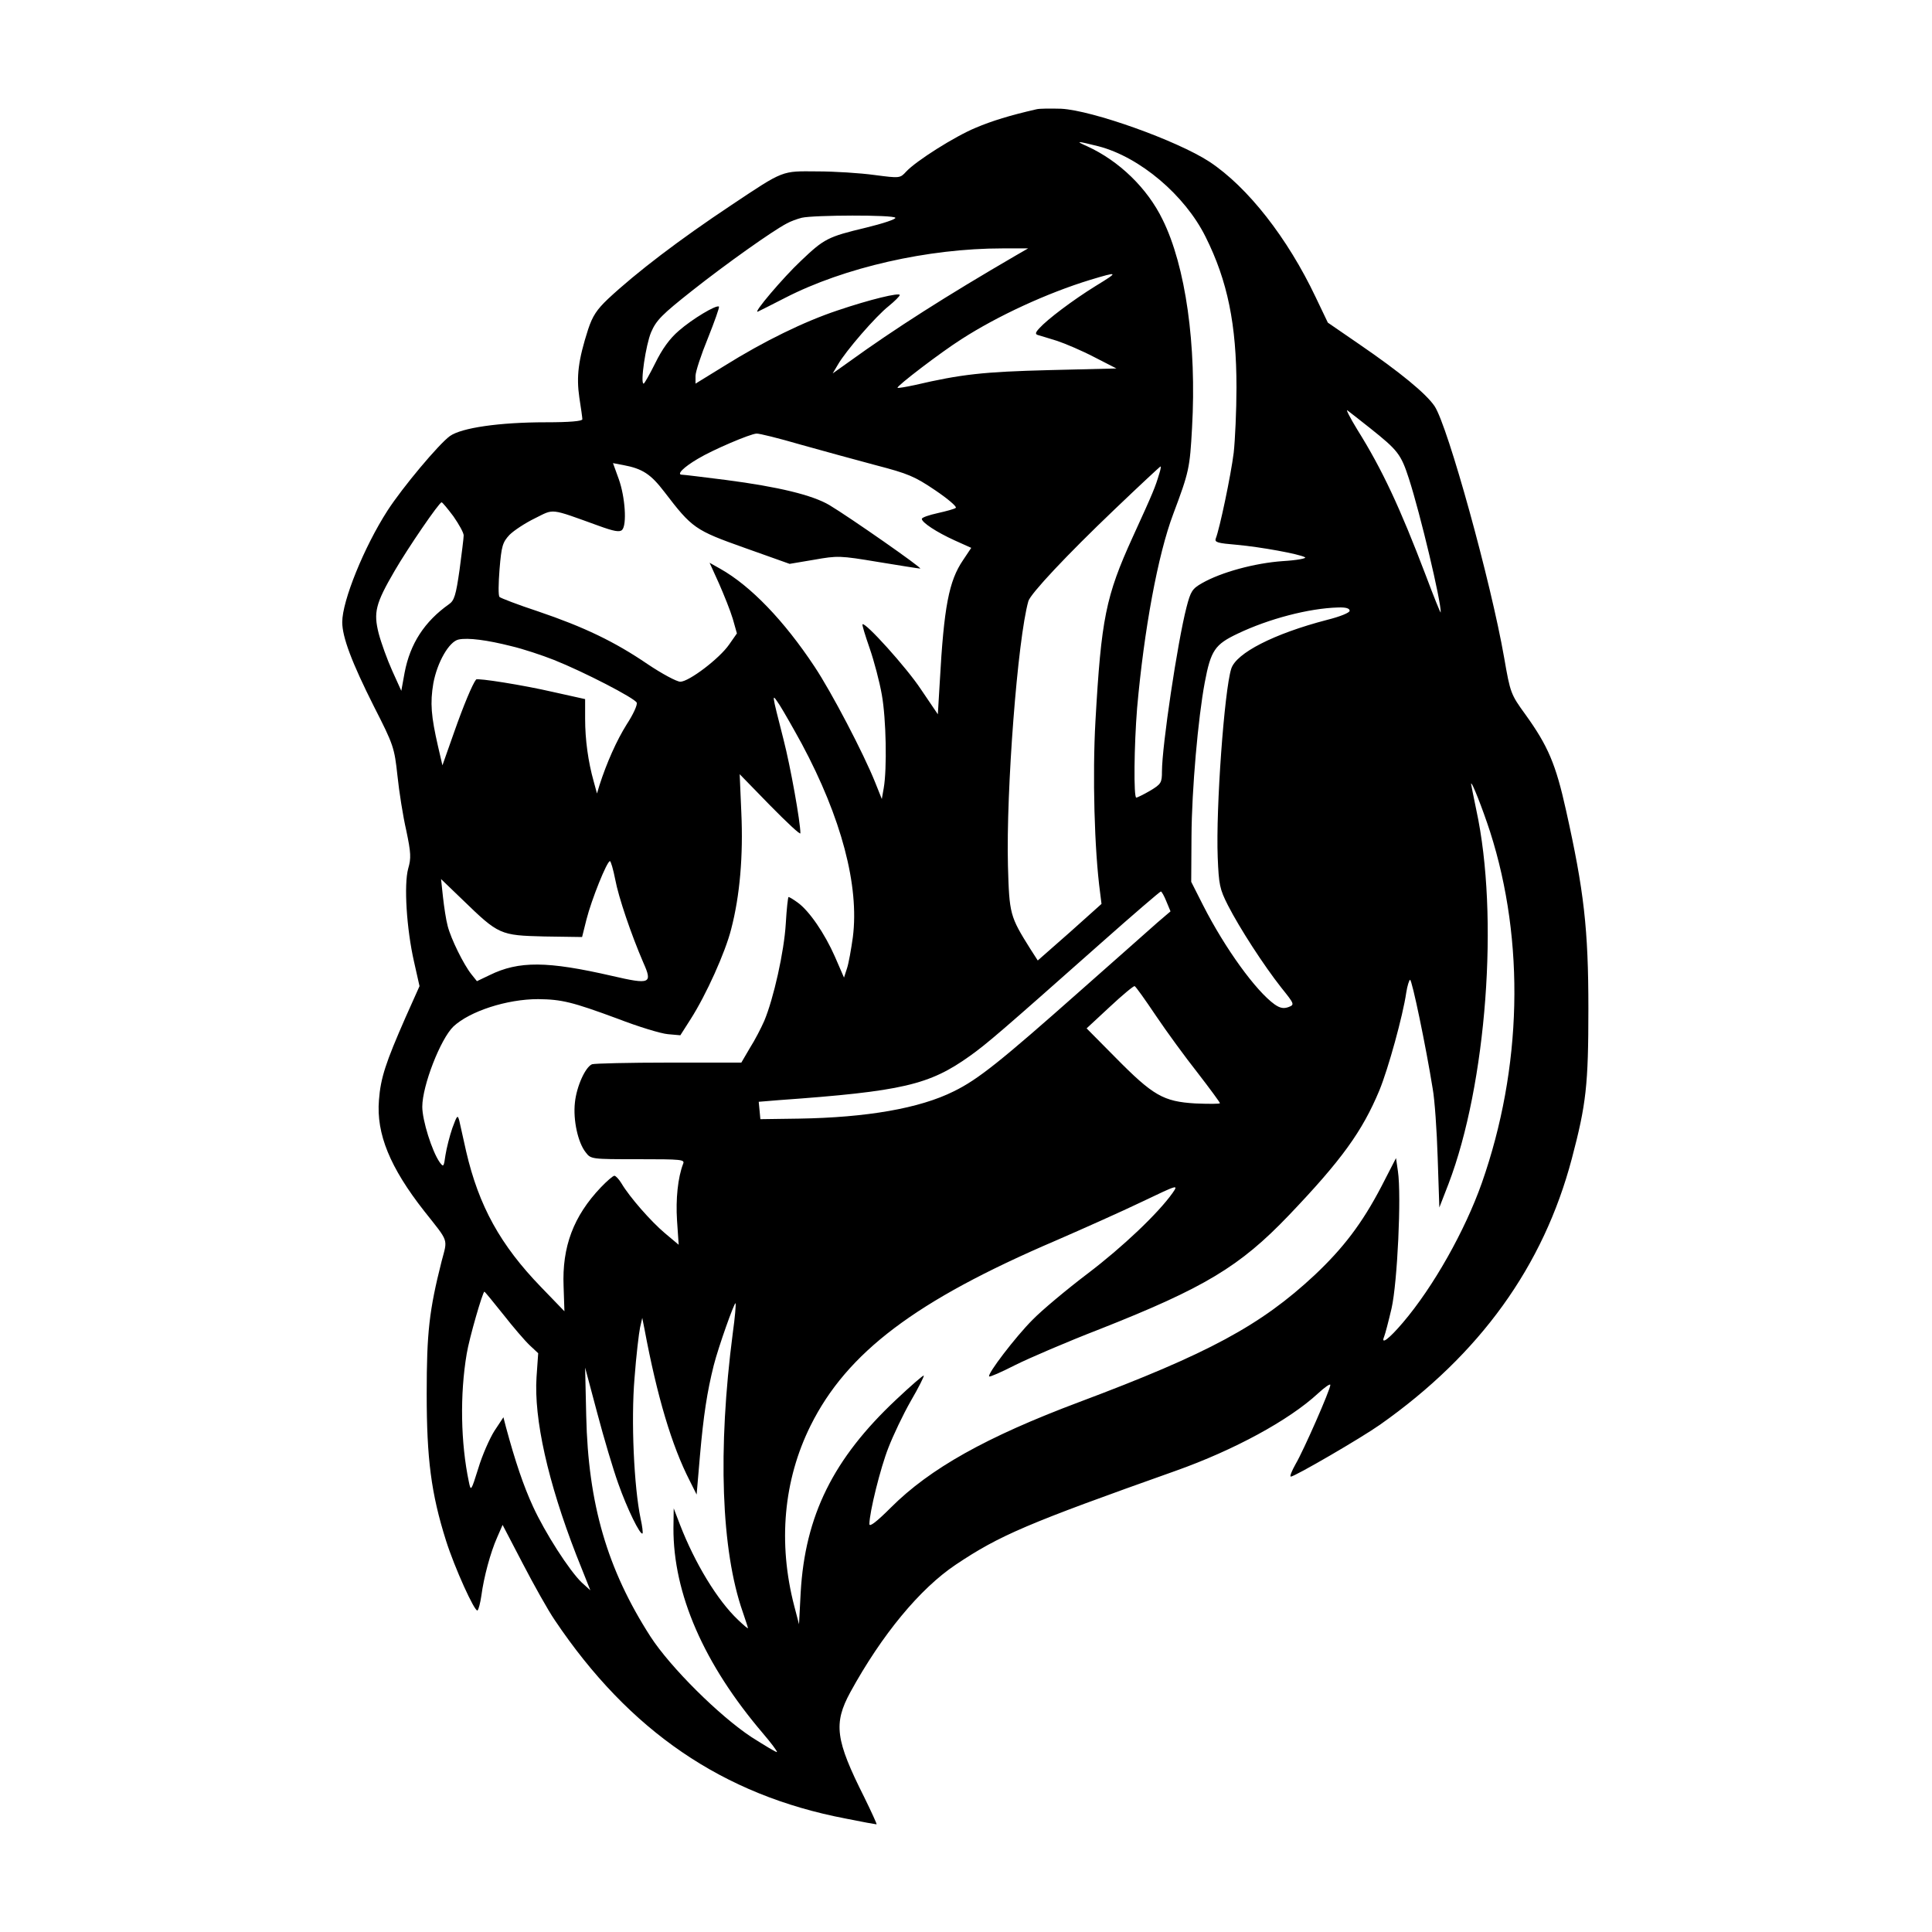 <?xml version="1.0" standalone="no"?>
<!DOCTYPE svg PUBLIC "-//W3C//DTD SVG 20010904//EN"
 "http://www.w3.org/TR/2001/REC-SVG-20010904/DTD/svg10.dtd">
<svg version="1.0" xmlns="http://www.w3.org/2000/svg"
 width="700pt" height="700pt" viewBox="0 0 700 700"
 preserveAspectRatio="xMidYMid meet">
<g transform="translate(0,700) scale(0.1,-0.1)"
fill="#000000" stroke="none">
<path d="M3755 6604 c-96 -22 -161 -42 -220 -67 -75 -31 -216 -120 -252 -159
-22 -24 -23 -24 -115 -12 -51 7 -144 13 -207 13 -130 1 -119 6 -311 -122 -188
-125 -343 -243 -447 -340 -41 -39 -56 -62 -72 -110 -36 -112 -43 -171 -32
-247 6 -38 11 -74 11 -79 0 -7 -46 -11 -132 -11 -169 0 -306 -20 -348 -50 -40
-29 -171 -185 -226 -270 -85 -132 -164 -327 -164 -404 0 -54 34 -145 115 -306
71 -139 74 -149 85 -250 6 -58 20 -147 32 -199 17 -81 18 -100 7 -138 -16 -58
-6 -218 21 -337 l20 -89 -51 -114 c-71 -162 -90 -218 -96 -299 -10 -122 40
-244 164 -402 91 -115 85 -98 63 -182 -45 -178 -54 -258 -54 -480 0 -235 16
-361 70 -532 31 -98 104 -259 114 -253 4 3 10 26 14 53 9 68 33 157 57 211
l20 46 73 -140 c40 -77 92 -170 116 -205 270 -402 609 -634 1054 -719 59 -12
109 -21 112 -21 2 0 -18 44 -45 99 -104 207 -112 266 -50 380 114 208 252 375
382 462 160 107 259 149 797 340 211 75 410 183 515 280 25 23 45 37 45 31 0
-17 -97 -238 -126 -287 -14 -25 -22 -45 -17 -45 14 0 255 140 323 188 362 255
592 574 695 964 52 197 60 266 60 543 0 290 -16 428 -81 719 -37 167 -65 233
-147 347 -53 73 -55 78 -77 205 -48 276 -204 839 -252 912 -31 46 -126 124
-275 226 l-112 77 -44 92 c-102 215 -246 399 -385 491 -118 77 -424 186 -537
192 -38 1 -79 1 -90 -2z m225 -134 c150 -39 313 -177 388 -328 80 -160 112
-318 112 -546 0 -83 -5 -190 -10 -236 -10 -81 -51 -276 -65 -311 -5 -14 6 -17
77 -23 87 -8 224 -33 246 -45 8 -4 -29 -11 -80 -14 -101 -7 -223 -40 -293 -80
-35 -20 -41 -29 -56 -87 -33 -128 -89 -504 -89 -595 0 -41 -3 -46 -43 -70 -24
-14 -47 -25 -50 -25 -10 0 -8 189 3 325 25 282 75 555 131 703 57 152 60 165
68 312 17 299 -23 586 -107 755 -55 113 -157 212 -273 265 -45 20 -39 20 41 0z
m-736 -259 c3 -5 -45 -21 -107 -36 -138 -33 -151 -40 -235 -120 -64 -60 -177
-193 -156 -184 5 2 50 25 99 50 214 110 517 179 787 179 l93 0 -45 -26 c-251
-146 -438 -265 -604 -385 l-59 -42 19 32 c28 49 137 175 184 212 22 18 40 36
40 40 0 10 -108 -16 -226 -56 -120 -40 -266 -111 -410 -201 l-104 -64 0 28 c0
15 20 76 45 137 24 60 42 111 40 114 -9 8 -97 -45 -145 -87 -34 -29 -61 -67
-86 -118 -20 -40 -39 -74 -42 -74 -13 0 8 141 27 186 19 44 39 64 149 151 124
98 292 217 342 243 14 8 39 17 55 21 43 10 333 11 339 0z m726 -247 c-84 -52
-175 -121 -204 -153 -15 -16 -16 -22 -5 -25 8 -2 39 -12 69 -21 30 -10 91 -36
135 -59 l80 -41 -245 -6 c-237 -6 -318 -15 -485 -54 -33 -7 -61 -12 -63 -10
-5 5 157 129 233 177 129 83 308 166 465 214 103 31 105 30 20 -22z m995 -516
c99 -79 111 -93 140 -183 41 -127 117 -446 115 -484 -1 -3 -25 57 -54 134 -94
247 -158 384 -248 528 -27 44 -43 76 -36 70 7 -5 45 -35 83 -65z m-2064 -59
c79 -22 202 -56 274 -75 115 -30 139 -40 213 -90 46 -31 80 -60 75 -64 -4 -4
-34 -12 -65 -19 -32 -7 -58 -16 -58 -21 0 -13 53 -48 119 -78 l60 -27 -30 -45
c-51 -75 -69 -169 -84 -441 l-7 -117 -61 90 c-52 79 -203 246 -212 236 -2 -2
10 -41 26 -87 16 -46 36 -122 44 -168 16 -89 19 -269 7 -338 l-7 -40 -24 60
c-42 105 -158 327 -220 420 -110 166 -231 292 -341 354 l-39 22 34 -75 c18
-41 41 -98 50 -128 l15 -53 -28 -40 c-35 -51 -146 -135 -177 -135 -13 0 -67
29 -119 64 -119 81 -229 134 -397 191 -73 24 -135 48 -139 52 -5 4 -4 50 0
101 7 84 11 97 36 124 16 16 57 43 92 60 71 35 51 38 231 -27 55 -20 76 -24
85 -15 18 18 11 120 -12 184 l-21 58 37 -7 c70 -13 100 -33 149 -97 101 -132
111 -139 291 -203 l163 -58 89 15 c85 15 93 15 231 -8 79 -13 148 -24 153 -24
11 0 -257 187 -329 230 -61 36 -183 66 -375 91 -80 10 -151 19 -159 19 -21 0
5 27 58 58 53 32 189 90 212 91 9 1 81 -17 160 -40z m1299 -106 c-14 -47 -20
-63 -96 -229 -98 -215 -114 -296 -135 -667 -11 -195 -4 -466 17 -622 l5 -40
-115 -103 -116 -102 -27 42 c-74 118 -76 126 -81 301 -7 272 35 821 74 959 8
27 138 166 312 332 90 86 165 156 167 156 2 0 0 -12 -5 -27z m-2557 -154 c20
-29 37 -59 37 -69 0 -9 -7 -65 -15 -125 -13 -91 -19 -111 -38 -124 -89 -63
-141 -143 -161 -248 l-12 -66 -33 73 c-18 40 -40 101 -49 135 -19 76 -12 107
58 227 47 81 161 248 170 248 3 0 22 -23 43 -51z m3247 -342 c0 -7 -34 -21
-82 -33 -192 -50 -329 -120 -347 -177 -25 -79 -56 -505 -49 -683 4 -99 7 -115
37 -174 43 -84 130 -218 193 -298 49 -61 49 -62 26 -71 -17 -6 -30 -4 -50 10
-68 49 -179 202 -259 359 l-43 85 1 165 c1 170 24 429 48 557 22 117 37 138
119 177 113 54 258 92 364 95 28 1 42 -3 42 -12z m-3038 -128 c43 -10 112 -33
155 -50 108 -43 294 -139 300 -155 3 -8 -13 -43 -36 -78 -37 -59 -73 -140 -99
-221 l-9 -30 -12 44 c-20 71 -31 151 -31 227 l0 71 -117 26 c-108 25 -273 51
-278 45 -13 -16 -46 -95 -80 -192 l-42 -119 -16 69 c-25 109 -29 157 -17 228
14 76 57 152 92 159 34 7 103 -2 190 -24z m1053 -354 c143 -267 209 -514 185
-701 -6 -43 -15 -94 -21 -112 l-11 -34 -33 76 c-37 84 -93 166 -135 196 -15
11 -30 20 -33 20 -2 0 -7 -44 -10 -97 -6 -101 -44 -271 -78 -352 -11 -25 -34
-70 -52 -98 l-31 -53 -262 0 c-144 0 -270 -3 -279 -6 -24 -10 -56 -80 -62
-139 -7 -63 11 -145 39 -180 19 -25 20 -25 190 -25 158 0 170 -1 163 -17 -19
-50 -27 -127 -22 -205 l6 -88 -50 42 c-51 43 -128 131 -157 180 -9 15 -21 28
-26 28 -5 0 -27 -19 -49 -42 -99 -104 -141 -215 -135 -359 l3 -90 -85 88
c-147 152 -225 293 -271 491 -11 48 -22 98 -25 112 -6 22 -8 19 -25 -27 -10
-29 -21 -73 -25 -98 -6 -43 -7 -45 -21 -26 -28 40 -63 152 -63 201 0 76 66
246 113 291 59 55 193 99 307 99 85 -1 123 -10 288 -71 75 -29 157 -54 182
-56 l45 -4 37 58 c57 89 126 243 147 326 32 122 44 268 37 422 l-6 140 110
-113 c61 -62 110 -108 110 -101 0 41 -36 242 -61 339 -45 177 -44 170 -14 125
14 -22 50 -85 80 -140z m2494 -319 c127 -397 116 -856 -30 -1272 -61 -173
-176 -377 -286 -506 -51 -60 -81 -82 -68 -51 4 10 16 56 27 103 21 93 36 408
23 496 l-7 48 -53 -103 c-70 -134 -138 -223 -242 -321 -195 -182 -384 -284
-853 -460 -336 -126 -541 -241 -682 -382 -51 -51 -78 -72 -78 -60 0 42 40 204
69 277 17 44 53 120 81 169 28 48 49 90 47 92 -2 2 -47 -37 -100 -87 -228
-214 -330 -420 -346 -699 l-6 -115 -17 65 c-60 230 -39 458 59 655 132 265
381 453 888 670 99 43 240 106 313 141 132 63 132 63 110 31 -52 -73 -180
-195 -308 -292 -75 -57 -165 -132 -199 -167 -61 -61 -165 -197 -157 -205 2 -3
45 16 94 41 50 25 187 84 306 130 380 150 508 227 685 412 192 201 267 305
329 454 32 78 85 270 97 353 4 26 11 47 14 47 7 0 57 -239 82 -395 7 -38 15
-151 18 -250 l6 -180 33 85 c138 361 184 972 101 1355 -10 49 -19 92 -19 95 1
14 42 -91 69 -174z m-3170 -172 c12 -65 58 -200 102 -302 34 -76 25 -80 -113
-48 -235 54 -338 55 -444 3 l-46 -22 -20 25 c-28 35 -74 128 -86 175 -6 22
-13 69 -17 105 l-7 65 79 -76 c130 -126 135 -128 295 -132 l137 -2 16 64 c18
71 74 211 85 211 3 0 12 -30 19 -66z m1997 -80 l15 -36 -48 -41 c-26 -23 -151
-134 -278 -246 -289 -256 -371 -322 -459 -365 -124 -62 -316 -95 -561 -99
l-140 -2 -3 32 -3 31 73 6 c448 32 545 55 692 160 63 45 114 89 475 409 116
103 214 187 217 187 3 0 12 -16 20 -36z m-38 -414 c39 -58 107 -151 152 -208
44 -57 80 -106 80 -109 0 -3 -40 -3 -89 -1 -116 7 -153 28 -290 167 l-104 105
84 78 c46 43 87 77 90 75 4 -1 38 -49 77 -107z m-2365 -1082 c36 -46 79 -96
96 -112 l31 -29 -6 -86 c-10 -151 41 -380 144 -645 l51 -128 -31 28 c-45 43
-133 180 -177 276 -34 74 -64 162 -98 288 l-9 35 -33 -50 c-17 -27 -44 -88
-58 -135 -26 -83 -27 -84 -34 -50 -30 142 -33 318 -8 465 9 56 58 225 64 225
2 0 32 -37 68 -82z m832 -68 c-55 -423 -42 -787 36 -1010 10 -30 19 -56 19
-59 0 -3 -16 11 -36 30 -75 71 -156 205 -210 344 l-23 60 -1 -71 c-1 -238 110
-493 324 -744 30 -35 53 -66 51 -68 -2 -2 -43 23 -92 54 -117 77 -294 253
-366 364 -157 244 -226 481 -233 800 l-4 175 44 -165 c24 -91 58 -205 76 -255
32 -91 80 -189 88 -181 2 3 -1 27 -7 54 -24 115 -35 355 -22 509 6 81 16 164
20 183 l8 35 8 -40 c46 -246 99 -423 164 -550 l25 -50 12 140 c13 148 26 232
50 328 17 67 75 230 79 225 2 -2 -2 -51 -10 -108z"/>
</g>
</svg>
